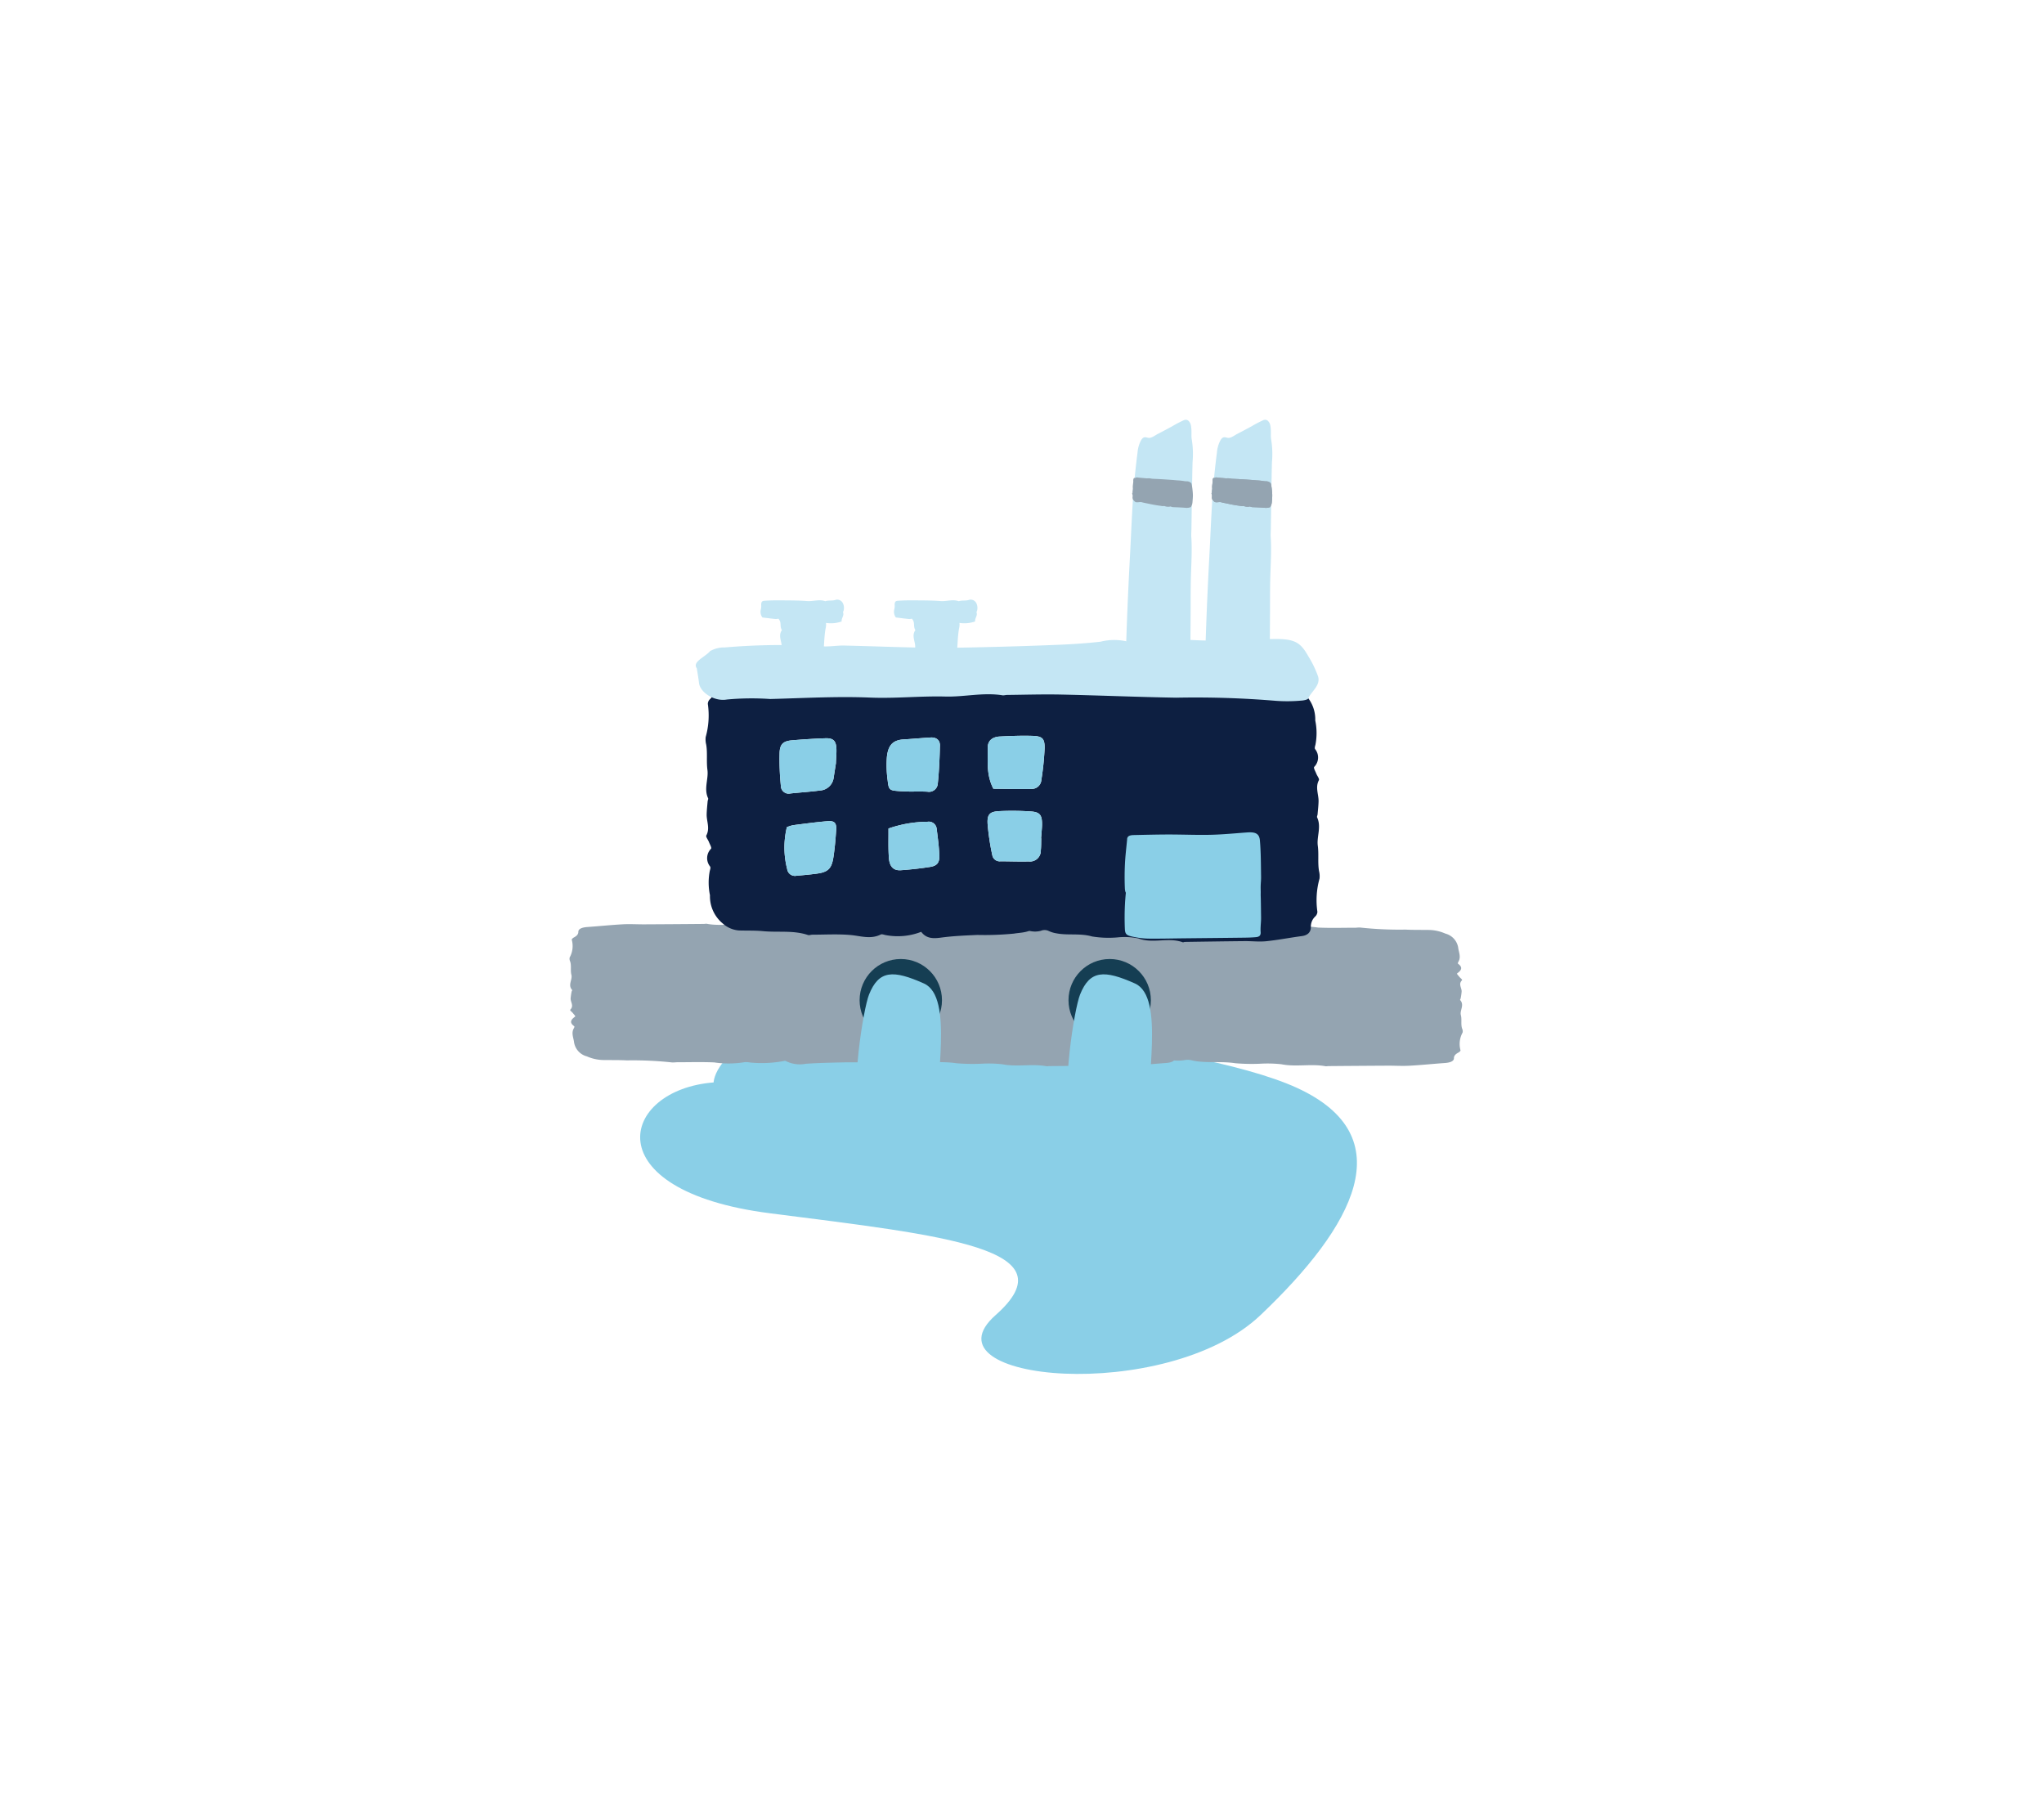 <svg xmlns="http://www.w3.org/2000/svg" xmlns:xlink="http://www.w3.org/1999/xlink" width="244.773" height="214.772" viewBox="0 0 244.773 214.772"><defs><filter id="a" x="0" y="0" width="244.773" height="214.772" filterUnits="userSpaceOnUse"><feOffset input="SourceAlpha"/><feGaussianBlur stdDeviation="6.5" result="b"/><feFlood flood-opacity="0.11"/><feComposite operator="in" in2="b"/><feComposite in="SourceGraphic"/></filter></defs><g transform="translate(-259.957 -2868.843)"><g transform="matrix(1, 0, 0, 1, 259.96, 2868.84)" filter="url(#a)"><path d="M1680.65,370.54c.4-.735-.788-.438-.735-.665.123-.788.175-.63.63-.245a1.56,1.56,0,0,0-.315-.665c.157-.105-.175-1.208-.14-2.136a1.384,1.384,0,0,0,.63.508c-.473-1.663-.753-.07-.84-1.575.087.963.42-1.523.455-1.523a7.013,7.013,0,0,0-.4-1.961c-.35-.07-1.243-.945-.455-.735-.8-.805-.648-.1-.8-1.19a1.786,1.786,0,0,1,.787.56c-.665-.805-2-2.206-1.68-2.678.21-.35,1.085.263.7-.525-.3-.63-1.1.91-1.12-.6,0,.84-1.068-.753-.735-.7q.158.473.473.315a5.762,5.762,0,0,0-1.435-1.873c.928-.613.753.578,1.646.665-.193-1.908-2.153-1.365-2.416-2.5a7.694,7.694,0,0,0,.14-.98.789.789,0,0,0-.648.508c-.035,0-1-1.645-1-1.663,0-.35,1.12.14.648-.543.228.333-1.278.315-1.3.3-.21-.1-.158-.805.472-.823a3.785,3.785,0,0,0-.245-.315c-2.275,2.206.385-2.923-.175-1.26a2.035,2.035,0,0,1,.508-.648c.455.07,0-.105.683-.3-1.4.385-.28-3.1.227-2.766a8.115,8.115,0,0,0-.035.91.588.588,0,0,0,.385.035,7.451,7.451,0,0,1-.21-1.891c.175.123.333.228.508.333a1.2,1.2,0,0,0,.192-.6c-1.015.35-.192-.368-.682-1.47.928.158-.263-.823.525-1.3.507-.315.263,1.383.263,1.418a2.528,2.528,0,0,0,.21-1.82c.105.315.263.385.49.21.175-1.33-.525-.017-.56-.385-.035.018.28-2,.262-1.89a10.416,10.416,0,0,1,.21-2.416l.473,1.155a7.127,7.127,0,0,0-.473-3.308,7.581,7.581,0,0,0,.525.98c1.033-.578-1.453-2.293.42-2.048-1.05-.14-1.138-3.658-1.208-4.289.087.263.175.525.262.77.035-.368.07-.753.105-1.12,1.505,1.558-1.015-2.871-.105-2.188-.175-.368-.788-2-.543-2.416.367-.6.788,1.173.788,1.173.788-2.783-.158-2.048-.07-1.3-.035-.315-.805-.438-1.033-.7.438-.333.473,0-.087-.368-.49-.315-.4.718-.613-.3.368.087,1.155-.718,1.365-.3-.122-.525-.473-.087-.333-.823-1.015.578-2.521-3.8-1.348-3.8a.942.942,0,0,1-.438-.578c-.192.245-.368.508-.56.753-.175-.333-.4-2.538-.647-2.608,0,.158-.928,1.33-.753.333,0,.053.3.017.35-.175a.5.5,0,0,0,.035-.3c-.333.228-.035-.193,0,0,.035-.035.105-.07.175-.14-.228,0-1.47-3.659-1.575-3.8a.279.279,0,0,1,.21-.158.735.735,0,0,0,.77.735c.07-.053-2.714-3.081-3.309-3.081.193-.1.665-.4.823-.508-.595.052-.648-.665-1.138-.683a1.024,1.024,0,0,0-.193.735,10.118,10.118,0,0,1-1.1-1.558c.858-.105.1.192.77-.263.157.6.052.648.717.665a4.941,4.941,0,0,1,.875.018c.018.017-4.009-3.133-3.676-3.256.28-.088,1.173.333,1.488.473-1.663-1.61-1.873-1-2.293-2.7-.122-.42-1.505.578-1.155.805-.21-.158-.42-.333-.63-.508.228-.052.473-.088.7-.14a3.434,3.434,0,0,0-1.033-.543c-.07.665-.858-.263-1.032-.858a9.686,9.686,0,0,0,1.015.3c-.088-.088-1.785-1.663-1.19-1.733-.543.07-2.17-1.3-2.38-1.3a1.555,1.555,0,0,1,.4.017c.158-.543-.508-.053-.542-.07a3.174,3.174,0,0,1-.7-.368c.21.035.438.053.648.088-.56-.683-3.028-1.768-3.939-2.346.315.088.245.035-.175-.158.157.053.473-.053.63.017a9.45,9.45,0,0,1-2.748-1.558c.053.035-.262-.193-.245-.088.017.193-.123-.017-.245-.14-.052.1-.105.07-.157-.088a.242.242,0,0,1,.157.088c.018-.018.018-.035.035-.07a14.327,14.327,0,0,1-1.488-1.365c0,.263-.473.315-.84.228.07-.018.123-.018.14-.035-.158-.053-1.208-.053-.263-.21-.105-.035.56-.753.525-.753-.28.053-.91.28-.928-.455a2.182,2.182,0,0,1-.053.6l.018.017-.018.017c-.07.245-.175.175-.315.175a.806.806,0,0,1,.315-.175v-.035c-.14-.123-1.278-.893-1.418-.63.543-.98-2.223-.263-3.133-1.138a.838.838,0,0,0,.788.14c-2.276-1.68-7.527-1.155-10.52-2.276a.249.249,0,0,0-.1-.035.188.188,0,0,0,.087.052c-.052.017-.07.035-.035.07-.49-.28-.28-.21-.07-.14-.14-.158.087-.543-.56-.368.088-.017.175.385-.245.4,0-.017.017-1.138-.228-.893.07.385-.28.578-.63.578a3.661,3.661,0,0,1,.718.3c-.822.245-1.82-.315-2.661-.28.21-.053.4-.105.6-.158-.648-.07-2.678.455-2.8.333-.35-.315-.158-.438-.578-.368.35-.07.7-.123,1.032-.175a14.193,14.193,0,0,0-3.448.018c.63.455-1.068.333-1.348.4a10.371,10.371,0,0,1-1.418.245l-.158-.578c0-.018-.175.35-.332.315-.508-.123-.63.525-.735.385-.14-.158-1.855.77-1.12.77-.928.122-1.593-.333-1.855.508a2.13,2.13,0,0,0,.4.035l-3.448.017c-.84-.315-2.433.053-2.625.543-.245-.175-.49-.35-.735-.543,4.114-.017-.175-13.041-2.048-15.264,0,.14-.017.175-.123-.14a1.025,1.025,0,0,1,.123.14c-.035-.28-.175-.91-.158-.91-.018.035-.4-.3-.42-.3-.788-.84-.263-1.12-1.523-1.313.052-1.26-1.278-2.941-2.451-3.746a9.659,9.659,0,0,1-1.068-.753c.578.508.245-.788-.14.035-.578-1.173-1.3-1.47-2.8-2.066a1.162,1.162,0,0,1,.875-.122,35.42,35.42,0,0,1-3.361-2.118,38.022,38.022,0,0,0-5.391-2.433c1.208-.77-.437.07-.6.035-.63-.228.508-.543.42-.525-.56-.963-4.989-1.7-6.2-1.75.928,0-.788-.368-.6-.228-.35-.245-4.551.158-4.183-.875a9.009,9.009,0,0,1-3.448.28,16.976,16.976,0,0,0-2.836-.07,1.13,1.13,0,0,0,.473.192c-.158.105-.332.21-.49.315a6.3,6.3,0,0,1-.665-.858,7.577,7.577,0,0,0-2.258,1,.551.551,0,0,1-.052-.683.6.6,0,0,0-.84.438,2.889,2.889,0,0,0-1.4.087c.017,0,.035-.017.053-.052-.4.193-1.138.438-1.313.105.158.315-1.05,1.155-1.277,1.015-.263-.21-.193-.49-.7-.368a12.743,12.743,0,0,0-1.82.805c-.035-.228-1.75-.7-.963.543-.035,0-1.4.49-1.085-.053.473-.788-.963.7-1.488,1.015a.542.542,0,0,0-.263-.613c.088,0-1.068,2.276-.718.543a1.824,1.824,0,0,0-.455.63,13.412,13.412,0,0,0-1.82,1.068,1.29,1.29,0,0,0,.158-.805c-1.226,1.243.263.7-.928,1.453.805-.56-1.155.123-1.593.263a.232.232,0,0,1,.088-.053.281.281,0,0,0-.1.053h-.018a.017.017,0,0,0-.018.017,8.419,8.419,0,0,0-1.523,1.208c.088.4-.35,1.488-.49.735-.385,1,.193.63-.718,1.225a1.652,1.652,0,0,1,.122-.893c-.438.945-1.085,2.661-1.68,2.573-.4-.052-.21-1.1-.77-.438-.4.543,1.19.63.035,1.243.542-.175-.315,1.348-.42,1,.245-.228.28-.4.1-.56a4.849,4.849,0,0,0-1.155,2.066c-.945-.6.21-.928-.052-1.768-1.7.875-.368,2.521-1.33,3.221a4.727,4.727,0,0,0-.945.263.76.76,0,0,0,.735.385c.018.053-1.085,1.593-1.12,1.61-.315.14-.315-.945-.683-.473.262-.245.21.84.193,1.4.018,0,.035-.035.07-.053-.087.508-.07.368-.07.053a1.5,1.5,0,0,0-.525.805,1.465,1.465,0,0,0-.228-.473c-.105.245-.228.49-.35.735,1.908-.7-1.05,4.691-.56,2.416a4.844,4.844,0,0,1-.508,1.05c-.578-.245.087.07-.683.613-.105.07.21.158.4-.07-.018-.07.543,2.976-.123,2.363-.193-.228-.262-.613-.472-.858.332.56.227.665.542,1.1l.018.017h-.018c0,.088,1.05,1.488-.507-.035a.533.533,0,0,0,.017.368c.665.315.49.928.84,1.82-.14-.192-.228-.315-.245-.3a2.993,2.993,0,0,0,.157.42.3.3,0,0,1-.105-.105.407.407,0,0,1-.088.543c-.595-.245-.385-.858-.42-1.33a.631.631,0,0,1-.42.578.916.916,0,0,0-.28-.63c-.315-.018.1.49.192.648-.542-.63.193.455-.175.385-.228-.053-1.033-1.208-.525-.1a1.369,1.369,0,0,1-.42-.473,1.276,1.276,0,0,1-1.645-.28,6.785,6.785,0,0,0,.753-.473c-.525-.385-2.293.21-2.853.14a7.161,7.161,0,0,0,1.033-.35c-.35-1.138-2.468,1.12-1.943-.718-.315,1.085-3.763.578-4.429.56.28-.052.543-.105.805-.158-.367-.088-.735-.175-1.1-.245,1.768-1.278-2.994.525-2.171-.28-.385.105-2.1.473-2.468.158-.525-.455,1.278-.6,1.278-.6-.175-.088-2.433-.6-1.3-.14-.3,0-.543.7-.858.875a.881.881,0,0,1-.1-.333s-.017.122-.263.368c-.385.438.63.525-.4.56.14-.333-.49-1.26-.087-1.4-.49.07-.158.455-.84.175.385,1.1-4.271,1.873-3.991.683a.8.8,0,0,1-.648.35c.228.228.438.455.666.683-.385.122-2.486.017-2.713.21.14,0,1.19,1.155.228.805.035.018.052-.28-.123-.368a.8.8,0,0,0-.3-.105c.175.35-.158.035,0,0a1.131,1.131,0,0,0-.105-.193c0,.245-4.026.945-4.008.945a.279.279,0,0,1-.14-.245.714.714,0,0,0,.858-.613c-.088-.175-3.746,2.468-3.553,2.871-.035-.158-.4-.98-.4-1.015,0,.63-.788.578-.84,1.068a.936.936,0,0,0,.7.28,10.752,10.752,0,0,1-1.681.945c-.017-.91.193-.088-.157-.823.613-.087.63.018.753-.648a5.032,5.032,0,0,1,.1-.84c-.175.158-3.623,3.588-3.711,3.238-.052-.28.473-1.138.648-1.435-1.768,1.47-1.225,1.75-2.958,2.013-.438.07.42,1.54.683,1.225l-.578.578c-.018-.245-.052-.473-.07-.718a3.979,3.979,0,0,0-.648.98c.665.14-.35.823-.963.928.14-.315.28-.63.4-.963-.122.07-1.75,1.593-1.821,1.085,0,.56-1.505,1.978-1.505,2.258a1.106,1.106,0,0,1,.035-.42c-.543-.193-.087.525-.087.56a3.936,3.936,0,0,1-.4.7c.052-.228.088-.438.123-.648-.77.578-1.925,2.993-2.538,3.886.123-.35.07-.3-.14.158.053-.175-.053-.49.035-.648a10.334,10.334,0,0,1-1.61,2.748c.035-.053-.193.263-.087.245.193-.018-.018.122-.14.245.1.052.07.105-.088.158a.242.242,0,0,1,.088-.158c-.018-.018-.035-.018-.07-.035.052-.018-1.208,1.348-1.365,1.505.262,0,.315.473.245.84-.105-.735,0,1.33-.245.123-.035.105-.771-.543-.753-.508.105.7.193.455-.455.945a2.413,2.413,0,0,1,.577.035c-.123.14-.84,1.313-.56,1.453-1.068-.525-.122,2.521-1.138,3.343a.836.836,0,0,0,.228-.945c-1.558,2.363-.736,7.614-1.383,10.713-.018.035-.018.088-.035.123a.126.126,0,0,0,.07-.123c0,.07.035.088.07.035-.227.508-.192.315-.14.1-.157.123-.543-.035-.3.56,0-.088.35-.175.42.228a4.061,4.061,0,0,0-.805.122c-.157.263-.052.315.3.122a2.069,2.069,0,0,1,.263.893,2.789,2.789,0,0,1,.245-1c.333.788-.052,1.838.035,2.678-.07-.193-.158-.385-.228-.578,0,.665.805,2.591.7,2.748-.193.262-.35.28-.368.42-.07-.263-.157-.543-.245-.805a14.738,14.738,0,0,0,.49,3.431c.368-.7.49,1.015.6,1.278.122.158.157.648.455,1.365-.193.087-.385.158-.56.245-.017,0,.368.123.35.28-.052.508.613.56.49.683-.158.175,1.12,1.838.91.928.3.945-.14,1.715.771,1.855l-.315,3.483c-2.748,0-8.244,6.092-9.032,7.334-2.136,3.343-4.586,8.875-3.536,12.918.07-.14.1-.105.053.245a1.221,1.221,0,0,1-.053-.245,10.494,10.494,0,0,0-.42,1.085c.052,0,.193.49.228.6.21,1.138.893,3.028-.123,3.571.228.193.473.368.7.543a6.5,6.5,0,0,0,.578,4.078c.193.368.473.823.7,1.365-.332-.6-.612.84.245.193-.035,1.575.612,2.521,1.943,4.008a1.446,1.446,0,0,1-1.068-.385c.84,1.1,2.38,3.956,2.678,4.323,1.015,1.19,1.908,2.136,2.818,3.413.7,1,2.416,2.188,1.488,2.416-.018.018,1.383.14,1.383.14.63.56-.858.368-.753.385,0,.07,1.943,1.908,1.943,1.908a25.228,25.228,0,0,0,4.6,3.221c-.332-.088-.472.018-.42.333a1.429,1.429,0,0,1,.963.14c.087.123,1.821.805,2.7,1.278a17.431,17.431,0,0,1,2.1,1.4h.018c.018.017,1.96.613,1.96.613.56.158,2.013.788,2.206.805-.315-.543,2.94,1.523,3.431,1.015a1.7,1.7,0,0,0-.525-.385c.665-.28,1.68.613,1.26,1.033-.332.28,2.958-.21,3.133-.42a.751.751,0,0,1-.157.875.78.78,0,0,0,1.173-.315c.228.35-.123.42.455.543a.942.942,0,0,1,.858-.385,4.076,4.076,0,0,0-.455.3c.228-.1,1.068-.385,1,.053a3.807,3.807,0,0,1,1.453-.735c-.14-.053-.472,1.278-.455,1.26a4.844,4.844,0,0,0,.368,1.313.173.173,0,0,1,.087-.07c-.018.14-.035.14-.087.07a1.189,1.189,0,0,0-.333,1.015c1.54-.263.91.42.665.858.035-.228.017-.508-.28-.21-.42.438.77,2.258,1.278,2.5a.62.62,0,0,0-.665.28c-.1,1.278,1.488-.455,1.4,1.138a.628.628,0,0,1-.77-.122,2.437,2.437,0,0,0,.77.63c-.158.14-.333.28-.49.42,1.558.875,1.015.263,1.821,1.978a1.565,1.565,0,0,0-1.015-.227c.858.893,1.453.175,2.1,1.208a3.914,3.914,0,0,0-.21,1.645,9.9,9.9,0,0,0,1.96,2.468c.157-.157.315-.332.49-.49.245.315,1.575.805.49,1.068,1,.333.823-.088,1.575.875a2.45,2.45,0,0,1-1.12-.14c1.243.508,3.448,1.26,3.413,2a1.975,1.975,0,0,1-.752.56c-.21.315,1.628-.088,1.926.42.1-.158.21-.333.315-.508.035.035,1,.823.91.858-.315-.3-.543-.333-.7-.087a6.614,6.614,0,0,0,2.748,1.225c-.647,1.243-1.207-.192-2.24.263,1.453,1.961,3.2.21,4.236,1.278a12.612,12.612,0,0,0,.473,1.173,1,1,0,0,0,.4-.963c.052,0,1.785.98,2.1,1.173-.193,0-.613,1.453-.228,1.033.228-.21.28-1.033,1.173-.963.3.017,1.278.56.262.385a3.015,3.015,0,0,0,1.383.508l-.788.473c.333.122.648.227.98.35-1.138-2.346,6.056.753,3.1.385.087.088,1.453.35,1.4.525-.07.245.193.578.963.823.315.122-.157-.508-.245-.56-.035.017,4.358-1.243,3.956-.07-.368.07-.753.175-1.12.28a.622.622,0,0,0,.105.49,10.39,10.39,0,0,1,2.241-.98c-.07.263-.158.508-.228.753a1.637,1.637,0,0,0,.823,0,1.153,1.153,0,0,1-.508-.35,14.956,14.956,0,0,0,2.048-1c.052.6.105.385.35.088.7,1.085.42-.753,1.417.088.63.525-1.4.823-1.61.84.508.473,1.838-.245,2.31-.42-.35.245-.367.473-.07.648,1.7-.315-.193-.63.245-.805-.087-.088,1.978-.315,1.768-.77a16.72,16.72,0,0,0,3.676-.455,14.072,14.072,0,0,0-1.208,1.085c1.576-.035,2.451-1.47,3.781-2.03a7.637,7.637,0,0,0-.927,1.05c.385.315,3.028-2.381,2.678-.63.525-1.628,3.186-2.591,4.463-3.378a1.041,1.041,0,0,1-.49.6c.367-.123.718-.263,1.1-.385-1.05,2.783,1.96-1.873,1.908-1.068.28-.087.823-1.435.6-.245.473-.543,1.646-2.048,2.4-2.083.91.018-.841,1.61-.841,1.61a4.181,4.181,0,0,0,1.943-1.12,3.621,3.621,0,0,0-.595.263c.175-.07.1-2.223.472-1.085a4.093,4.093,0,0,0-.053-.665c.053-.665-.77-.245,0-.893.035.28.718.945.84,1.4.3-.875,1.33-3.273,1.365-2.486.14-.315.28-.648.42-.98.875.14.823,1.96.42,2.451.753-1.068.788.805.56-1.82.893.823.857,1.61,1.365,2.573.158.3.665-2.066.946-1-.018-.053-.3.175-.263.438.018.21.053.3.088.333.227-.35.1.105,0,0-.035.07-.088.158-.14.28.28-.14,3.834,3.466,3.869,3.483a.308.308,0,0,1-.14.315.959.959,0,0,0-1.313-.4c-.087.175,5.024,1.943,5.636,1.488-.14.245-.613,1.12-.648,1.138.648-.49,1.191.315,1.751-.017a1.224,1.224,0,0,0-.28-.928c.735.858,1.453.368,2.258.945-.875.735-.227-.122-.665.823-.6-.525-.473-.665-1.243-.245a4.592,4.592,0,0,1-.963.543c.263.035,6.477.7,6.266.98-.228.333-1.488.49-1.908.56,1.155.245,2.328-.28,3.484-.175,1.12.087.63,1,.98,1.278.455.385,1.138-1.7.543-1.68.35.018.7.035,1.033.07-.193.228-.4.438-.6.665a8.3,8.3,0,0,0,1.47-.245c-.263.035-.4-.07-.385-.35a9.135,9.135,0,0,1,2.1.368l-1.26.525c.14.035,2.888.175,2.661.683.543-.42,2.976-.49,3.326-.648a1.686,1.686,0,0,1-.385.315c.315.648.542-.385.578-.4a5.2,5.2,0,0,1,.98-.263l-.683.473c.053,0,5.9-1.453,5.9-1.33l-.1.052c.193.052.262.315-.368.56a20.436,20.436,0,0,1,3.869-1.19c.07-.018.3-.088.3-.158.368.263.035-.122-.1-.193.84-.333.35.087.473.158-.07-.035,2.626-.368,2.573-.368-.035-.035-.035-.613-.088-.613.175-.14.333-.28.508-.438-.367.648.91-1.033.35.07.123-.088.333,1.155.368,1.1.192-.368.4-1.12,1.208-.648a3.8,3.8,0,0,1-.6-.473h-.017v-.017c-.28-.3-.018-.35.053-.543a2.7,2.7,0,0,1-.053.543.017.017,0,0,0,.017.017c.228-.052,1.926-.718,1.715-1.085.683,1.208,1.733-2.1,3.151-2.8a1.149,1.149,0,0,0-.543.788c1.61-.823,4-3.446,5.45-5.6,1.12-1.645,7.38-11.727,7.083-11.972a47.016,47.016,0,0,0,6.3-.353c.718.245,1.243.438,2.065.788-.368-.315-1.33-.77.245-.052-.14-.333.175-.123.595.052-1-.63.56-.052.683-.017a.28.28,0,0,0-.07-.123c-.245,0-.157-.385,0,0a1.546,1.546,0,0,0,.157-.052,1.769,1.769,0,0,1,.525-.21c-.228.105,1.19.893-.035-.14,1.26.385.928.315,2.241-.473a1.606,1.606,0,0,1-.245.683c.963-.875,3.116-.753,3.466-.893a45.909,45.909,0,0,0,5.532-2.171c-.3,1.418.245-.368.385-.455.6-.315.035.735.088.665,1.086.228,4.534-2.538,5.444-3.413-.455.508.613-.3.613-.385.42-.193,2.748-3.641,3.308-2.818.14-.315,3.554-5.216,3.466-5.374a1.205,1.205,0,0,0-.42.315c-.07-.7,1.033-.91,1.085-.718a7.461,7.461,0,0,0,.333-2.468.545.545,0,0,1,.63.315.589.589,0,0,0,.018-.963,3.515,3.515,0,0,0,.63-1.26,1.335,1.335,0,0,1,.035.262c0-.333.158-1.348.542-1.383-.4-.053-.367-1.61-.262-1.645.315-.123.508.052.682-.438a13.7,13.7,0,0,0,.14-2c.175.053,1.453-1.225-.018-1.1.018-.017.262-1.47.578-.945.49,1,.14-1.3-.157-1.715A.531.531,0,0,0,1680.65,370.54Z" transform="translate(-1469.23 -176.81) rotate(-2)" fill="#fff"/></g><g transform="translate(328.158 2919.105)"><path d="M442.116,742.35c-11.227.878-14.374,12.967,6.735,15.665s36.079,4.209,27.029,12.2,20.477,10.685,31.725,0,17.046-21.393,4.379-27.21-52.322-9.271-61.042-7.112S442.116,742.35,442.116,742.35Z" transform="translate(-424.861 -663.002)" fill="#8acfe7"/><path d="M450.688,739.753a14.3,14.3,0,0,1-4.211.211,2.488,2.488,0,0,0-.635-.042,11.838,11.838,0,0,1-3.653.031c-1.505-.068-3.028-.019-4.544-.019a3.423,3.423,0,0,1-.518.02,43.783,43.783,0,0,0-5.4-.245c-.942-.048-1.9-.028-2.844-.043a5.082,5.082,0,0,1-1.948-.438,2.074,2.074,0,0,1-1.545-1.8c-.094-.519-.313-1.029-.019-1.548.049-.087.116-.215.039-.271-.557-.4-.428-.753.109-1.13.1-.069-.147-.28-.25-.423s-.4-.334-.314-.419c.461-.459.019-.9.04-1.351a7.371,7.371,0,0,1,.117-.817c.011-.066.1-.145.057-.194-.537-.6.064-1.225-.081-1.8-.139-.543.022-1.076-.147-1.606a.737.737,0,0,1-.062-.483,2.813,2.813,0,0,0,.256-2.1c-.035-.089.117-.225.258-.3.356-.192.526-.39.524-.675,0-.339.418-.525,1.089-.571,1.418-.1,2.824-.247,4.245-.325.855-.046,1.728.011,2.593.006q3.58-.018,7.162-.05a1.63,1.63,0,0,1,.256-.023c1.722.335,3.557-.107,5.313.244a15.22,15.22,0,0,0,2.53.064,22.95,22.95,0,0,1,3.018.061c1.437.219,2.888.052,4.3.2a5.833,5.833,0,0,1,.869.142,2.105,2.105,0,0,0,.956.015,5.073,5.073,0,0,1,1.531.021c1.323.227,2.685.313,4.041.442a4.143,4.143,0,0,1,2.168.81c.748.576.409,1.2.605,1.8a2.177,2.177,0,0,1,.042.884c-.134,1.458-.3,2.916-.426,4.374-.061.737.008,1.478-.077,2.214-.136,1.173-.362,2.344-.522,3.516-.034.247-.1.456-.535.592-.146.046-.369.107-.384.172-.224.948-1.78.87-2.906.97-1.426.128-2.915.05-4.375.085-1.422.034-2.851.063-4.26.162A3.758,3.758,0,0,1,450.688,739.753Z" transform="translate(-424.861 -663.002)" fill="#94a4b1"/><path d="M472.584,724.007a14.264,14.264,0,0,1,4.211-.211,2.48,2.48,0,0,0,.635.041,11.806,11.806,0,0,1,3.653-.03c1.505.068,3.028.019,4.544.018a3.419,3.419,0,0,1,.517-.02,43.386,43.386,0,0,0,5.4.245c.942.049,1.9.028,2.844.043a5.09,5.09,0,0,1,1.947.438,2.077,2.077,0,0,1,1.546,1.8c.093.52.313,1.03.019,1.549-.049.086-.117.214-.039.27.557.4.428.754-.11,1.131-.1.068.148.28.25.422s.4.334.314.42c-.461.458-.018.9-.04,1.351a7.382,7.382,0,0,1-.116.816c-.011.066-.1.146-.057.2.536.6-.065,1.225.081,1.8.138.542-.023,1.076.147,1.605a.753.753,0,0,1,.062.484,2.8,2.8,0,0,0-.256,2.1c.035.089-.117.226-.258.3-.356.191-.526.389-.524.675,0,.339-.419.524-1.09.571-1.417.1-2.823.247-4.244.324-.855.047-1.728-.01-2.593-.006q-3.582.02-7.163.051a1.74,1.74,0,0,1-.255.023c-1.723-.335-3.558.106-5.313-.244a15.22,15.22,0,0,0-2.53-.064,23.31,23.31,0,0,1-3.018-.061c-1.437-.22-2.888-.053-4.3-.2a6.015,6.015,0,0,1-.87-.142,2.087,2.087,0,0,0-.955-.016,5.08,5.08,0,0,1-1.532-.02c-1.323-.227-2.685-.313-4.041-.442a4.145,4.145,0,0,1-2.167-.81c-.748-.577-.41-1.2-.605-1.8a2.16,2.16,0,0,1-.042-.884c.134-1.459.3-2.916.425-4.375.062-.737-.007-1.477.078-2.213.135-1.174.362-2.344.522-3.517.034-.246.1-.455.535-.591.145-.046.369-.107.384-.173.223-.948,1.78-.869,2.9-.97,1.427-.127,2.916-.049,4.375-.084,1.423-.034,2.851-.064,4.26-.163A3.766,3.766,0,0,1,472.584,724.007Z" transform="translate(-424.861 -663.002)" fill="#94a4b1"/><path d="M506,724.007a14.267,14.267,0,0,1,4.211-.211,2.483,2.483,0,0,0,.635.041,11.805,11.805,0,0,1,3.653-.03c1.505.068,3.029.019,4.544.018a3.437,3.437,0,0,1,.518-.02,43.379,43.379,0,0,0,5.4.245c.942.049,1.9.028,2.844.043a5.1,5.1,0,0,1,1.948.438,2.076,2.076,0,0,1,1.545,1.8c.094.52.313,1.03.019,1.549-.049.086-.116.214-.039.27.557.4.428.754-.109,1.131-.1.068.147.28.25.422s.4.334.314.42c-.461.458-.018.9-.04,1.351a7.386,7.386,0,0,1-.117.816c-.011.066-.1.146-.056.2.536.6-.065,1.225.081,1.8.138.542-.023,1.076.146,1.605a.74.74,0,0,1,.062.484,2.811,2.811,0,0,0-.256,2.1c.035.089-.117.226-.257.3-.357.191-.527.389-.525.675,0,.339-.418.524-1.089.571-1.418.1-2.824.247-4.245.324-.855.047-1.728-.01-2.593-.006q-3.581.02-7.162.051a1.754,1.754,0,0,1-.256.023c-1.722-.335-3.557.106-5.313-.244a15.22,15.22,0,0,0-2.53-.064,23.315,23.315,0,0,1-3.018-.061c-1.437-.22-2.888-.053-4.3-.2a5.979,5.979,0,0,1-.869-.142,2.091,2.091,0,0,0-.956-.016,5.074,5.074,0,0,1-1.531-.02c-1.323-.227-2.685-.313-4.041-.442a4.152,4.152,0,0,1-2.168-.81c-.748-.577-.409-1.2-.605-1.8a2.178,2.178,0,0,1-.042-.884c.135-1.459.3-2.916.426-4.375.061-.737-.008-1.477.077-2.213.136-1.174.362-2.344.523-3.517.033-.246.1-.455.534-.591.146-.046.369-.107.384-.173.224-.948,1.78-.869,2.906-.97,1.426-.127,2.915-.049,4.375-.084,1.422-.034,2.851-.064,4.26-.163A3.764,3.764,0,0,1,506,724.007Z" transform="translate(-424.861 -663.002)" fill="#94a4b1"/><path d="M500.876,702.27a33.726,33.726,0,0,1,.017-5.882c.019-.309.067-.739.051-.909a29.974,29.974,0,0,1,.018-3.317c.111-4.258.289-8.517.516-12.726.124-2.317.213-4.664.366-6.973.133-2,.321-3.8.545-5.532a3.825,3.825,0,0,1,.358-1.346c.328-.673.62-.473.93-.42.381.066.779-.285,1.17-.483.571-.29,1.143-.6,1.715-.91a13.052,13.052,0,0,1,1.413-.733.5.5,0,0,1,.614.206c.122.157.282.381.259,1.561a3.051,3.051,0,0,0,.047.636,10.71,10.71,0,0,1,.083,2.641c-.026.924-.041,1.846-.055,2.766q-.042,2.59-.079,5.179c-.005.328-.034.729-.017.975.108,1.534,0,3.214-.047,4.877-.039,1.376-.024,2.739-.032,4.108-.017,2.656-.026,5.3-.054,7.969-.048,4.62-.082,9.237-.175,13.881-.054,2.675-.026,5.325-.182,8.066-.047.82-.006,1.71-.013,2.576-.016,1.821-.351,4.161-.664,4.455a5.955,5.955,0,0,1-1.323.973,6.886,6.886,0,0,1-1.954.783,6.284,6.284,0,0,1-1.948-.162,1.379,1.379,0,0,1-.8-.379,6.557,6.557,0,0,1-.73-1.109.808.808,0,0,1-.073-.317,41.4,41.4,0,0,1-.237-4.391c.078-4.408.08-8.75.1-13.1A19.076,19.076,0,0,1,500.876,702.27Z" transform="translate(-424.861 -663.002)" fill="#c4e6f4"/><path d="M506.354,673.382a1.146,1.146,0,0,1-.685-.028.352.352,0,0,0-.105-.025,1,1,0,0,1-.387-.019c-.494-.061-.988-.149-1.476-.257-.268-.06-.541-.1-.808-.176-.231-.062-.562.069-.761-.029a1.176,1.176,0,0,1-.293-.3.6.6,0,0,1-.037-.385c.012-.156-.126-.449-.014-.391-.026-.236.057-.415.029-.652-.023-.194.071-.6.057-.8a.553.553,0,0,1,.032-.253c.019-.049.048-.114.185-.1a.113.113,0,0,0,.075-.017c.068-.069.19-.04.308-.025s.215.024.322.033l.6.051a.54.54,0,0,0,.114.01,1.727,1.727,0,0,1,.568.037c.159.021.318.019.478.028.309.016.618.029.928.05.538.037,1.075.067,1.615.122a7.083,7.083,0,0,1,.938.1,1.741,1.741,0,0,0,.3.015c.212.013.48.159.51.289a4.814,4.814,0,0,1,.1.548c.031.27.062.541.066.807s-.024.535-.044.8a1.507,1.507,0,0,1-.054.328,2.046,2.046,0,0,1-.139.3.058.058,0,0,1-.038.029,1.433,1.433,0,0,1-.515.081c-.512-.047-1.018-.063-1.525-.085A.692.692,0,0,1,506.354,673.382Z" transform="translate(-424.861 -663.002)" fill="#94a4b1"/><path d="M491.369,702.27a33.726,33.726,0,0,1,.017-5.882c.019-.309.067-.739.051-.909a29.722,29.722,0,0,1,.018-3.317c.111-4.258.289-8.517.516-12.726.124-2.317.213-4.664.366-6.973.133-2,.321-3.8.545-5.532a3.825,3.825,0,0,1,.358-1.346c.328-.673.62-.473.93-.42.381.066.779-.285,1.17-.483.571-.29,1.143-.6,1.715-.91a12.962,12.962,0,0,1,1.413-.733.5.5,0,0,1,.614.206c.122.157.282.381.259,1.561a3.051,3.051,0,0,0,.047.636,10.712,10.712,0,0,1,.083,2.641c-.026.924-.041,1.846-.055,2.766q-.042,2.59-.079,5.179c-.005.328-.034.729-.017.975.108,1.534,0,3.214-.047,4.877-.039,1.376-.024,2.739-.032,4.108-.018,2.656-.026,5.3-.054,7.969-.048,4.62-.082,9.237-.175,13.881-.054,2.675-.026,5.325-.182,8.066-.047.82-.006,1.71-.013,2.576-.016,1.821-.351,4.161-.664,4.455a5.955,5.955,0,0,1-1.323.973,6.88,6.88,0,0,1-1.955.783,6.28,6.28,0,0,1-1.947-.162,1.379,1.379,0,0,1-.8-.379,6.557,6.557,0,0,1-.73-1.109.789.789,0,0,1-.073-.317,41.125,41.125,0,0,1-.237-4.391c.078-4.408.08-8.75.1-13.1A19.08,19.08,0,0,1,491.369,702.27Z" transform="translate(-424.861 -663.002)" fill="#c4e6f4"/><path d="M496.847,673.382a1.146,1.146,0,0,1-.685-.028.352.352,0,0,0-.1-.025,1,1,0,0,1-.387-.019c-.494-.061-.988-.149-1.476-.257-.268-.06-.541-.1-.808-.176-.231-.062-.562.069-.761-.029a1.175,1.175,0,0,1-.293-.3.6.6,0,0,1-.037-.385c.012-.156-.127-.449-.014-.391-.026-.236.057-.415.029-.652-.023-.194.071-.6.057-.8a.553.553,0,0,1,.032-.253c.019-.049.048-.114.185-.1a.109.109,0,0,0,.074-.017c.069-.069.191-.04.309-.025s.215.024.322.033l.6.051a.54.54,0,0,0,.114.01,1.727,1.727,0,0,1,.568.037c.159.021.318.019.478.028.309.016.618.029.928.05.538.037,1.075.067,1.615.122a7.084,7.084,0,0,1,.938.1,1.74,1.74,0,0,0,.3.015c.212.013.48.159.51.289a4.807,4.807,0,0,1,.1.548c.031.27.062.541.066.807s-.024.535-.044.8a1.509,1.509,0,0,1-.054.328,2.05,2.05,0,0,1-.139.3.058.058,0,0,1-.038.029,1.437,1.437,0,0,1-.515.081c-.512-.047-1.018-.063-1.525-.085A.692.692,0,0,1,496.847,673.382Z" transform="translate(-424.861 -663.002)" fill="#94a4b1"/><path d="M466.976,724.315a7.746,7.746,0,0,1-4.211.4c-.214-.029-.476-.157-.635-.077-1.221.609-2.423.162-3.653.057-1.505-.129-3.028-.037-4.544-.035-.173,0-.366.089-.517.038-1.762-.592-3.6-.289-5.4-.463-.942-.091-1.9-.052-2.844-.081a3.257,3.257,0,0,1-1.947-.825,4.218,4.218,0,0,1-1.546-3.4,7.417,7.417,0,0,1-.019-2.92c.049-.164.117-.405.039-.51a1.592,1.592,0,0,1,.11-2.132c.1-.13-.148-.529-.25-.8s-.4-.63-.314-.792c.461-.864.018-1.7.04-2.547.013-.514.072-1.027.116-1.54.011-.125.1-.274.057-.367-.536-1.138.065-2.309-.081-3.388-.138-1.024.023-2.03-.147-3.029a2.576,2.576,0,0,1-.062-.912,9.551,9.551,0,0,0,.256-3.966.788.788,0,0,1,.258-.568,1.662,1.662,0,0,0,.524-1.274c0-.639.419-.989,1.09-1.076,1.417-.185,2.823-.466,4.244-.613.855-.088,1.728.02,2.593.012,2.388-.024,4.775-.061,7.163-.1.086,0,.185-.068.255-.042,1.723.631,3.558-.2,5.313.459a8.075,8.075,0,0,0,2.53.121,12.325,12.325,0,0,1,3.018.115c1.437.414,2.888.1,4.3.381a3.458,3.458,0,0,1,.87.268,1.146,1.146,0,0,0,.955.029,2.737,2.737,0,0,1,1.532.039,30.556,30.556,0,0,0,4.041.834,3.376,3.376,0,0,1,2.167,1.527c.748,1.087.41,2.269.605,3.4a7.6,7.6,0,0,1,.042,1.667c-.134,2.75-.3,5.5-.425,8.249-.062,1.39.007,2.787-.078,4.174-.135,2.213-.362,4.421-.522,6.632a1.222,1.222,0,0,1-.535,1.116c-.145.087-.369.2-.384.325-.223,1.788-1.78,1.639-2.9,1.829a36.324,36.324,0,0,1-4.375.16c-1.423.064-2.851.12-4.26.306C468.484,725.13,467.623,725.179,466.976,724.315Z" transform="translate(-424.861 -663.002)" fill="#0d1f41"/><path d="M488.872,694.621a7.747,7.747,0,0,1,4.211-.4c.215.03.476.157.635.078,1.221-.609,2.423-.162,3.653-.057,1.505.128,3.029.036,4.544.034.174,0,.367-.088.518-.037,1.762.591,3.6.289,5.395.462.942.091,1.9.053,2.844.081a3.27,3.27,0,0,1,1.948.826,4.216,4.216,0,0,1,1.545,3.4,7.4,7.4,0,0,1,.019,2.92c-.049.163-.116.405-.039.51a1.591,1.591,0,0,1-.109,2.131c-.1.13.147.529.25.8s.4.63.314.791c-.461.864-.018,1.7-.04,2.548-.013.514-.073,1.027-.117,1.539-.011.125-.1.275-.056.367.536,1.138-.065,2.31.081,3.389.138,1.023-.023,2.029.146,3.028a2.534,2.534,0,0,1,.062.912,9.585,9.585,0,0,0-.256,3.966.8.8,0,0,1-.257.569,1.657,1.657,0,0,0-.525,1.273c0,.639-.418.99-1.089,1.077-1.418.185-2.824.466-4.245.612-.855.088-1.728-.02-2.593-.011-2.387.023-4.775.06-7.162.095-.086,0-.186.068-.256.043-1.722-.632-3.557.2-5.313-.46a8.106,8.106,0,0,0-2.53-.12,12.327,12.327,0,0,1-3.018-.116c-1.437-.414-2.888-.1-4.3-.381a3.436,3.436,0,0,1-.869-.267,1.148,1.148,0,0,0-.956-.03,2.725,2.725,0,0,1-1.531-.039,30.563,30.563,0,0,0-4.041-.833,3.38,3.38,0,0,1-2.168-1.527c-.748-1.088-.409-2.27-.6-3.4a7.667,7.667,0,0,1-.042-1.667c.135-2.751.3-5.5.426-8.25.061-1.39-.008-2.786.077-4.174.136-2.213.362-4.42.523-6.632a1.219,1.219,0,0,1,.534-1.115c.146-.087.369-.2.384-.326.224-1.787,1.78-1.639,2.906-1.829a36.524,36.524,0,0,1,4.375-.159c1.422-.065,2.851-.12,4.26-.307C487.364,693.806,488.225,693.757,488.872,694.621Z" transform="translate(-424.861 -663.002)" fill="#0d1f41"/><path d="M440.107,692.773c-.582-.8.97-1.333,1.592-2.073a3.458,3.458,0,0,1,1.785-.437,79.163,79.163,0,0,1,11.661-.134c.846.068,1.725-.109,2.586-.091,3.328.073,6.655.213,9.983.26,2.349.034,4.7-.019,7.047-.075q4.4-.1,8.8-.283c1.637-.07,3.278-.18,4.89-.363a6.754,6.754,0,0,1,3.292,0,.805.805,0,0,0,.391.023c3.482-.765,7.068-.023,10.593-.18,2.135-.1,4.28-.13,6.422-.164,2.544-.039,3.24.389,4.164,2.031a12.3,12.3,0,0,1,1.185,2.439c.332,1.1-.8,1.779-1.184,2.659-.056.13-.541.235-.842.247a18.978,18.978,0,0,1-2.994.027,116.052,116.052,0,0,0-11.969-.379c-4.613-.078-9.224-.277-13.837-.374-2.17-.045-4.343.026-6.515.048a2.858,2.858,0,0,1-.389.05c-2.333-.388-4.588.2-6.891.14-3.018-.078-5.989.25-9.041.123-3.968-.164-7.966.07-11.947.172a32.312,32.312,0,0,0-5.163.059c-1.55.281-3.249-.877-3.36-1.99C440.314,694.032,440.224,693.558,440.107,692.773Z" transform="translate(-424.861 -663.002)" fill="#c4e6f4"/><path d="M455.154,686.229a2.118,2.118,0,0,1,.361,1.817c-.192,1.146-.152,2.3-.317,3.447a3.817,3.817,0,0,1-.659,2.11c-.127.159.062.37.026.554-.1.536-.248,1.07-.367,1.565a4.21,4.21,0,0,1-2.009.176,7.2,7.2,0,0,0-1.025-.033c-.633.005-.936-.079-.975-.38a12.146,12.146,0,0,1-.1-1.816,25.485,25.485,0,0,1,.172-3.3c.11-.731-.485-1.454.036-2.181-.283-.412-.027-.861-.35-1.277-.211-.27.288-.757.885-.841a4.911,4.911,0,0,1,1.821-.06.91.91,0,0,0,.284.056C453.775,685.9,454.4,686.29,455.154,686.229Z" transform="translate(-424.861 -663.002)" fill="#c4e6f4"/><path d="M457.451,687.154a3.922,3.922,0,0,1-1.818.18c-1.146-.1-2.3-.076-3.447-.158a6.8,6.8,0,0,1-2.109-.33c-.159-.064-.37.031-.554.013-.536-.052-1.07-.124-1.565-.184a1.13,1.13,0,0,1-.176-1,1.82,1.82,0,0,0,.032-.513c0-.316.079-.467.381-.487.6-.039,1.21-.057,1.816-.051,1.1.011,2.2,0,3.3.086.731.055,1.454-.243,2.18.018.413-.142.862-.013,1.278-.175a.762.762,0,0,1,.841.442,1.267,1.267,0,0,1,.059.911c-.022.047-.069.107-.055.142C457.778,686.464,457.39,686.775,457.451,687.154Z" transform="translate(-424.861 -663.002)" fill="#c4e6f4"/><path d="M471.137,686.229a2.118,2.118,0,0,1,.361,1.817c-.192,1.146-.153,2.3-.317,3.447a3.817,3.817,0,0,1-.659,2.11c-.128.159.062.37.026.554-.1.536-.248,1.07-.367,1.565a4.21,4.21,0,0,1-2.009.176,7.2,7.2,0,0,0-1.025-.033c-.633.005-.936-.079-.975-.38a12.283,12.283,0,0,1-.1-1.816,25.486,25.486,0,0,1,.173-3.3c.109-.731-.485-1.454.035-2.181-.283-.412-.026-.861-.35-1.277-.21-.27.289-.757.886-.841a4.911,4.911,0,0,1,1.821-.06.91.91,0,0,0,.283.056C469.758,685.9,470.38,686.29,471.137,686.229Z" transform="translate(-424.861 -663.002)" fill="#c4e6f4"/><path d="M473.434,687.154a3.922,3.922,0,0,1-1.818.18c-1.146-.1-2.3-.076-3.447-.158a6.814,6.814,0,0,1-2.11-.33c-.158-.064-.37.031-.554.013-.535-.052-1.069-.124-1.564-.184a1.134,1.134,0,0,1-.177-1,1.819,1.819,0,0,0,.033-.513c0-.316.079-.467.38-.487.6-.039,1.211-.057,1.817-.051,1.1.011,2.2,0,3.3.086.732.055,1.454-.243,2.181.018.413-.142.862-.013,1.278-.175a.76.76,0,0,1,.84.442,1.267,1.267,0,0,1,.06.911c-.022.047-.069.107-.056.142C473.76,686.464,473.373,686.775,473.434,687.154Z" transform="translate(-424.861 -663.002)" fill="#c4e6f4"/><g transform="translate(25.138 37.838)"><path d="M475.618,707.184c-.876-1.7-.65-3.324-.674-4.9-.013-.853.555-1.307,1.43-1.353,1.291-.069,2.586-.116,3.877-.08,1.248.036,1.538.311,1.5,1.558a33.07,33.07,0,0,1-.385,3.709,1.153,1.153,0,0,1-1.109,1.088C478.714,707.24,477.167,707.2,475.618,707.184Z" transform="translate(-449.999 -700.84)" fill="#fff"/><path d="M456.762,704.146c-.065.414-.168,1.055-.266,1.7a1.762,1.762,0,0,1-1.676,1.552c-1.157.156-2.325.224-3.487.349a.939.939,0,0,1-1.164-.92,31.344,31.344,0,0,1-.15-4c.05-1.027.483-1.356,1.482-1.441,1.334-.114,2.672-.2,4.01-.246.925-.032,1.263.3,1.31,1.222C456.848,702.872,456.79,703.393,456.762,704.146Z" transform="translate(-449.999 -700.84)" fill="#fff"/><path d="M465.571,707.521c-.361-.015-.793-.021-1.223-.052-1.17-.085-1.262-.127-1.386-1.259a13.308,13.308,0,0,1-.094-2.839c.14-1.3.632-2.012,1.993-2.092,1.076-.063,2.149-.166,3.225-.231.666-.04,1.146.282,1.131.959-.033,1.549-.1,3.1-.263,4.642a1.053,1.053,0,0,1-1.236.888C467.028,707.5,466.335,707.524,465.571,707.521Z" transform="translate(-449.999 -700.84)" fill="#fff"/><path d="M481.352,713.123c-.016.477,0,.956-.052,1.429a1.289,1.289,0,0,1-1.439,1.337c-1.122.026-2.247-.014-3.37-.021a.893.893,0,0,1-.99-.677,29.085,29.085,0,0,1-.576-3.821c-.06-1.155.282-1.457,1.458-1.509a32.568,32.568,0,0,1,3.75.044c1.061.074,1.316.442,1.313,1.531,0,.3-.03.606-.052.909-.018.259-.042.518-.064.776Z" transform="translate(-449.999 -700.84)" fill="#fff"/><path d="M450.889,711.786a4.233,4.233,0,0,1,.743-.239c1.366-.175,2.732-.36,4.1-.476.855-.073,1.116.2,1.062,1.034-.071,1.079-.162,2.159-.323,3.227-.218,1.451-.65,1.844-2.083,2.029-.771.1-1.547.174-2.322.236a.941.941,0,0,1-1.142-.8A10.313,10.313,0,0,1,450.889,711.786Z" transform="translate(-449.999 -700.84)" fill="#fff"/><path d="M463.057,711.946a14.548,14.548,0,0,1,4.674-.81.949.949,0,0,1,1.1.865c.133,1.07.284,2.143.316,3.219.024.843-.3,1.2-1.125,1.328-1.152.179-2.315.309-3.478.391-.877.061-1.358-.408-1.438-1.479C463.021,714.3,463.068,713.137,463.057,711.946Z" transform="translate(-449.999 -700.84)" fill="#fff"/><path d="M475.618,707.184c-.876-1.7-.65-3.324-.674-4.9-.013-.853.555-1.307,1.43-1.353,1.291-.069,2.586-.116,3.877-.08,1.248.036,1.538.311,1.5,1.558a33.07,33.07,0,0,1-.385,3.709,1.153,1.153,0,0,1-1.109,1.088C478.714,707.24,477.167,707.2,475.618,707.184Z" transform="translate(-449.999 -700.84)" fill="#8acfe7"/><path d="M456.762,704.146c-.065.414-.168,1.055-.266,1.7a1.762,1.762,0,0,1-1.676,1.552c-1.157.156-2.325.224-3.487.349a.939.939,0,0,1-1.164-.92,31.344,31.344,0,0,1-.15-4c.05-1.027.483-1.356,1.482-1.441,1.334-.114,2.672-.2,4.01-.246.925-.032,1.263.3,1.31,1.222C456.848,702.872,456.79,703.393,456.762,704.146Z" transform="translate(-449.999 -700.84)" fill="#8acfe7"/><path d="M465.571,707.521c-.361-.015-.793-.021-1.223-.052-1.17-.085-1.262-.127-1.386-1.259a13.308,13.308,0,0,1-.094-2.839c.14-1.3.632-2.012,1.993-2.092,1.076-.063,2.149-.166,3.225-.231.666-.04,1.146.282,1.131.959-.033,1.549-.1,3.1-.263,4.642a1.053,1.053,0,0,1-1.236.888C467.028,707.5,466.335,707.524,465.571,707.521Z" transform="translate(-449.999 -700.84)" fill="#8acfe7"/><path d="M481.352,713.123c-.016.477,0,.956-.052,1.429a1.289,1.289,0,0,1-1.439,1.337c-1.122.026-2.247-.014-3.37-.021a.893.893,0,0,1-.99-.677,29.085,29.085,0,0,1-.576-3.821c-.06-1.155.282-1.457,1.458-1.509a32.568,32.568,0,0,1,3.75.044c1.061.074,1.316.442,1.313,1.531,0,.3-.03.606-.052.909-.018.259-.042.518-.064.776Z" transform="translate(-449.999 -700.84)" fill="#8acfe7"/><path d="M450.889,711.786a4.233,4.233,0,0,1,.743-.239c1.366-.175,2.732-.36,4.1-.476.855-.073,1.116.2,1.062,1.034-.071,1.079-.162,2.159-.323,3.227-.218,1.451-.65,1.844-2.083,2.029-.771.1-1.547.174-2.322.236a.941.941,0,0,1-1.142-.8A10.313,10.313,0,0,1,450.889,711.786Z" transform="translate(-449.999 -700.84)" fill="#8acfe7"/><path d="M463.057,711.946a14.548,14.548,0,0,1,4.674-.81.949.949,0,0,1,1.1.865c.133,1.07.284,2.143.316,3.219.024.843-.3,1.2-1.125,1.328-1.152.179-2.315.309-3.478.391-.877.061-1.358-.408-1.438-1.479C463.021,714.3,463.068,713.137,463.057,711.946Z" transform="translate(-449.999 -700.84)" fill="#8acfe7"/></g><path d="M491.634,718.139c-.005-.475.411-.533.846-.542,1.392-.029,2.784-.065,4.177-.066,1.67,0,3.342.074,5.009.035,1.458-.035,2.91-.18,4.363-.282.971-.069,1.436.143,1.507.957.126,1.443.117,2.894.14,4.341.009.588-.094,1.177-.05,1.762.029.394-.153.57-.543.607-.517.05-1.041.061-1.562.067-2.367.03-4.735.051-7.1.076-1.425.015-2.85.052-4.276.035a9.592,9.592,0,0,1-1.76-.214c-.849-.172-1-.309-1.024-1.024-.037-.946-.034-1.9.013-2.84C491.421,720.079,491.543,719.109,491.634,718.139Z" transform="translate(-424.861 -663.002)" fill="#8acfe7"/><path d="M491.634,713.269c-.005-.474.411-.532.846-.541,1.392-.029,2.784-.065,4.177-.066,1.67,0,3.342.074,5.009.035,1.458-.035,2.91-.18,4.363-.283.971-.068,1.436.143,1.507.958.126,1.443.117,2.893.14,4.341.009.587-.094,1.177-.05,1.762.029.393-.153.57-.543.607-.517.05-1.041.061-1.562.067q-3.551.043-7.1.076c-1.425.015-2.85.052-4.276.035a9.586,9.586,0,0,1-1.76-.214c-.849-.172-1-.309-1.024-1.024q-.056-1.42.013-2.84C491.421,715.209,491.543,714.24,491.634,713.269Z" transform="translate(-424.861 -663.002)" fill="#8acfe7"/><circle cx="4.932" cy="4.932" r="4.932" transform="translate(59.754 64.57)" fill="#153e53"/><circle cx="4.932" cy="4.932" r="4.932" transform="translate(34.739 64.57)" fill="#153e53"/><path d="M460.73,731.824c-.7,1.739-2.261,11.567-1.13,14.9s10.025,5.685,9.449.686,1.918-15.277-1.751-16.911S461.906,728.883,460.73,731.824Z" transform="translate(-424.861 -663.002)" fill="#8acfe7"/><path d="M486,731.824c-.7,1.739-2.261,11.567-1.13,14.9s10.025,5.685,9.45.686,1.917-15.277-1.752-16.911S487.178,728.883,486,731.824Z" transform="translate(-424.861 -663.002)" fill="#8acfe7"/><path d="M506.354,673.382a1.146,1.146,0,0,1-.685-.028.352.352,0,0,0-.105-.025,1,1,0,0,1-.387-.019c-.494-.061-.988-.149-1.476-.257-.268-.06-.541-.1-.808-.176-.231-.062-.562.069-.761-.029a1.176,1.176,0,0,1-.293-.3.6.6,0,0,1-.037-.385c.012-.156-.126-.449-.014-.391-.026-.236.057-.415.029-.652-.023-.194.071-.6.057-.8a.553.553,0,0,1,.032-.253c.019-.049.048-.114.185-.1a.113.113,0,0,0,.075-.017c.068-.069.19-.04.308-.025s.215.024.322.033l.6.051a.54.54,0,0,0,.114.01,1.727,1.727,0,0,1,.568.037c.159.021.318.019.478.028.309.016.618.029.928.05.538.037,1.075.067,1.615.122a7.083,7.083,0,0,1,.938.1,1.741,1.741,0,0,0,.3.015c.212.013.48.159.51.289a4.814,4.814,0,0,1,.1.548c.031.27.062.541.066.807s-.024.535-.044.8a1.507,1.507,0,0,1-.054.328,2.046,2.046,0,0,1-.139.3.058.058,0,0,1-.038.029,1.433,1.433,0,0,1-.515.081c-.512-.047-1.018-.063-1.525-.085A.692.692,0,0,1,506.354,673.382Z" transform="translate(-424.861 -663.002)" fill="#94a4b1"/></g></g></svg>